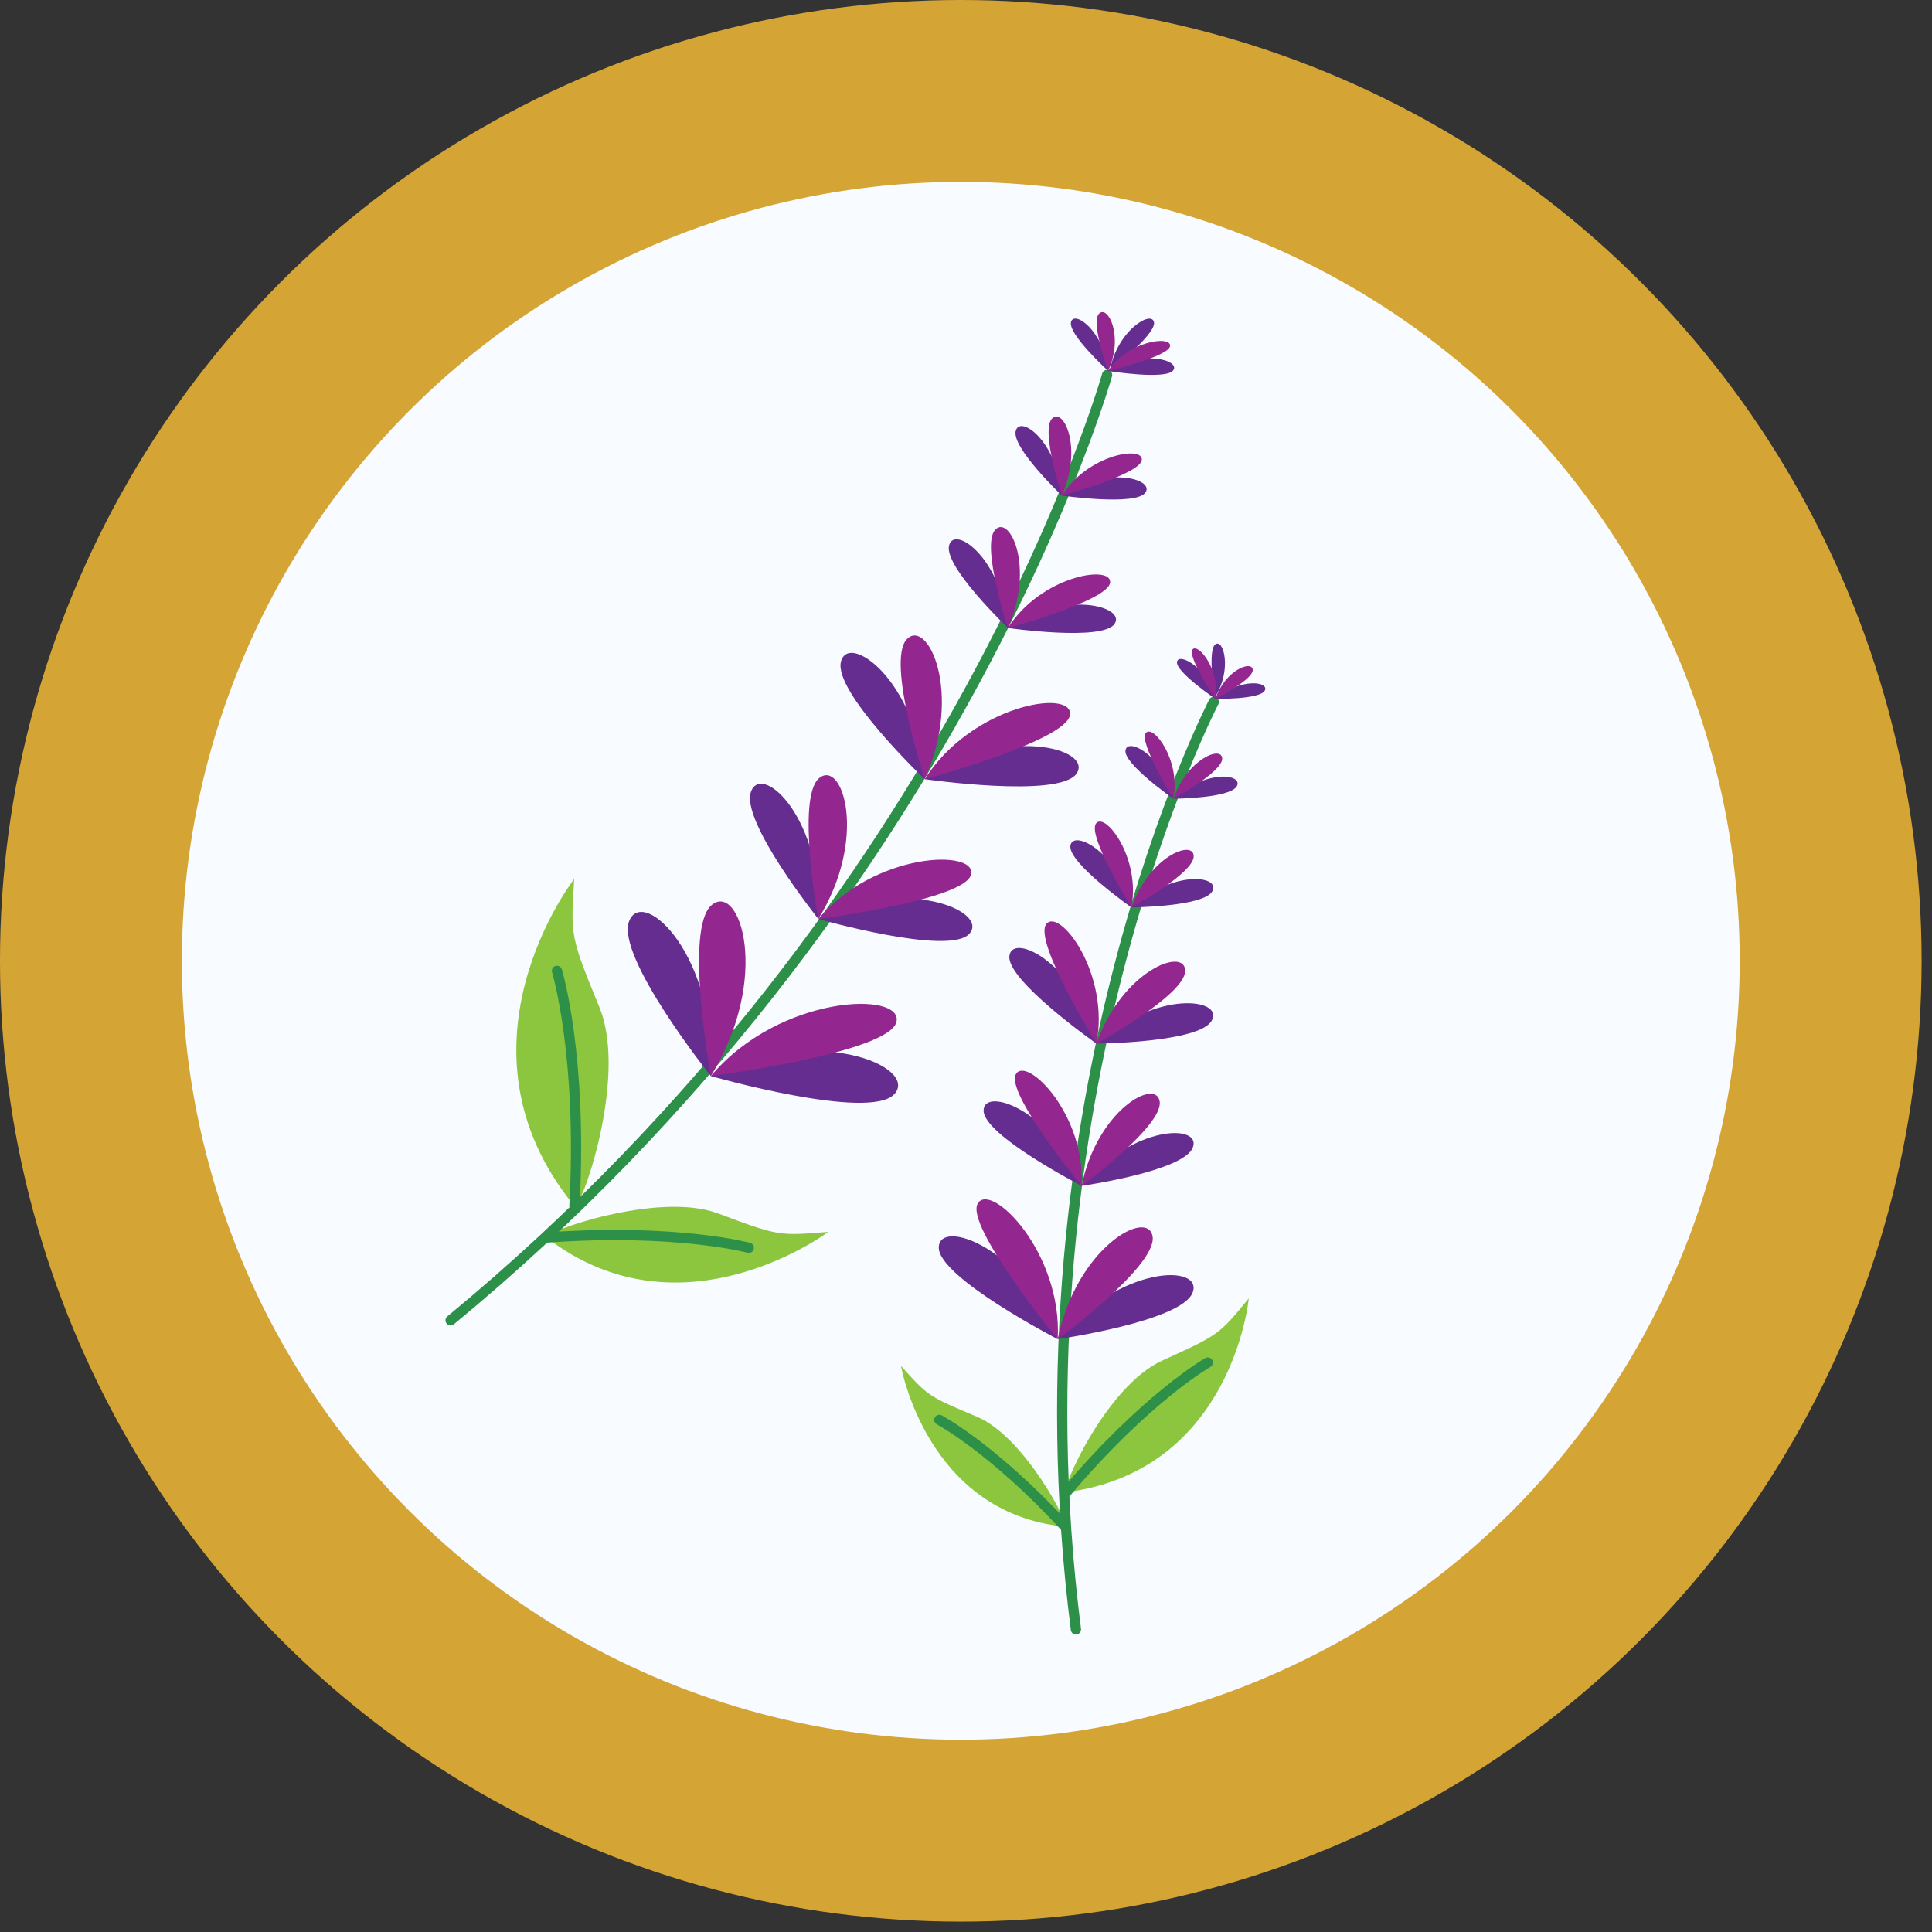 <svg width="130" height="130" viewBox="0 0 130 130" fill="none" xmlns="http://www.w3.org/2000/svg">
<rect x="0" y="0" width="130" height="130" fill="#333333" stroke="none"/>
<circle cx="64.65" cy="64.65" r="58.531" fill="#F8FBFF" stroke="#D4A434" stroke-width="12.239" stroke-linecap="round" stroke-linejoin="round"/>
<g clip-path="url(#clip0_2808_16843)">
<path d="M38.652 81.137C39.023 81.597 42.282 72.548 40.339 67.793C38.396 63.038 38.383 63.026 38.639 59.14C38.639 59.14 29.871 70.4 38.639 81.137H38.652Z" fill="#8CC63F"/>
<path d="M37.477 65.326C37.477 65.326 39.202 71.001 38.652 81.137" stroke="#2D9049" stroke-width="0.689" stroke-linecap="round" stroke-linejoin="round"/>
<path d="M36.772 83.271C36.376 82.965 44.249 80.127 48.314 81.648C52.378 83.169 52.378 83.169 55.74 82.888C55.74 82.888 45.86 90.301 36.772 83.271Z" fill="#8CC63F"/>
<path d="M50.386 83.961C50.386 83.961 45.529 82.645 36.773 83.271" stroke="#2D9049" stroke-width="0.689" stroke-linecap="round" stroke-linejoin="round"/>
<path d="M74.493 25.23C74.493 25.23 64.562 60.609 30.32 88.843" stroke="#2D9049" stroke-width="0.689" stroke-linecap="round" stroke-linejoin="round"/>
<path d="M47.831 72.407C47.831 72.407 41.402 64.355 42.335 61.977C43.268 59.6 48.278 64.329 47.831 72.407Z" fill="#662D91"/>
<path d="M47.833 72.407C47.833 72.407 46.005 62.437 47.897 60.891C49.788 59.344 51.91 65.786 47.833 72.407Z" fill="#93278F"/>
<path d="M47.832 72.407C47.832 72.407 58.505 75.449 60.179 73.621C61.853 71.793 54.938 68.828 47.832 72.407Z" fill="#662D91"/>
<path d="M47.832 72.406C47.832 72.406 59.821 70.847 60.319 68.764C60.818 66.68 52.472 66.898 47.832 72.406Z" fill="#93278F"/>
<path d="M55.065 61.836C55.065 61.836 49.774 55.216 50.541 53.247C51.308 51.279 55.436 55.19 55.065 61.836Z" fill="#662D91"/>
<path d="M55.062 61.837C55.062 61.837 53.554 53.631 55.126 52.353C56.698 51.075 58.423 56.392 55.062 61.837Z" fill="#93278F"/>
<path d="M55.062 61.837C55.062 61.837 63.856 64.342 65.224 62.834C66.591 61.325 60.916 58.897 55.062 61.837Z" fill="#662D91"/>
<path d="M55.062 61.837C55.062 61.837 64.93 60.558 65.339 58.846C65.748 57.133 58.871 57.312 55.062 61.837Z" fill="#93278F"/>
<path d="M62.22 52.43C62.22 52.43 56.085 46.576 56.584 44.531C57.082 42.486 61.696 45.796 62.22 52.43Z" fill="#662D91"/>
<path d="M62.224 52.429C62.224 52.429 59.63 44.505 61.01 43.022C62.39 41.54 64.832 46.575 62.224 52.429Z" fill="#93278F"/>
<path d="M62.223 52.429C62.223 52.429 71.272 53.733 72.435 52.059C73.598 50.385 67.629 48.736 62.223 52.429Z" fill="#662D91"/>
<path d="M62.223 52.43C62.223 52.43 71.834 49.835 72 48.084C72.167 46.333 65.392 47.432 62.223 52.43Z" fill="#93278F"/>
<path d="M67.822 42.256C67.822 42.256 63.514 38.14 63.859 36.709C64.205 35.277 67.451 37.591 67.822 42.256Z" fill="#662D91"/>
<path d="M67.82 42.256C67.82 42.256 65.993 36.683 66.964 35.648C67.936 34.612 69.648 38.14 67.82 42.256Z" fill="#93278F"/>
<path d="M67.82 42.256C67.82 42.256 74.173 43.163 74.991 41.987C75.809 40.811 71.616 39.648 67.82 42.256Z" fill="#662D91"/>
<path d="M67.82 42.255C67.82 42.255 74.569 40.427 74.697 39.2C74.825 37.973 70.044 38.74 67.82 42.255Z" fill="#93278F"/>
<path d="M71.451 33.347C71.451 33.347 68.064 30.126 68.345 29.001C68.626 27.877 71.157 29.692 71.451 33.347Z" fill="#662D91"/>
<path d="M71.449 33.346C71.449 33.346 70.018 28.975 70.784 28.17C71.551 27.365 72.881 30.126 71.449 33.346Z" fill="#93278F"/>
<path d="M71.449 33.347C71.449 33.347 76.434 34.063 77.073 33.143C77.712 32.222 74.427 31.315 71.449 33.347Z" fill="#662D91"/>
<path d="M71.449 33.347C71.449 33.347 76.741 31.916 76.83 30.944C76.92 29.973 73.188 30.586 71.449 33.347Z" fill="#93278F"/>
<path d="M74.57 24.962C74.57 24.962 71.873 22.508 72.064 21.677C72.256 20.847 74.276 22.24 74.57 24.962Z" fill="#662D91"/>
<path d="M74.569 24.962C74.569 24.962 73.367 21.69 73.955 21.102C74.543 20.515 75.629 22.598 74.569 24.962Z" fill="#93278F"/>
<path d="M74.566 24.962C74.566 24.962 78.478 25.589 78.95 24.911C79.423 24.234 76.854 23.505 74.566 24.962Z" fill="#662D91"/>
<path d="M74.684 24.911C74.684 24.911 77.815 22.495 77.649 21.677C77.483 20.859 75.182 22.24 74.684 24.911Z" fill="#662D91"/>
<path d="M74.566 24.962C74.566 24.962 78.669 23.991 78.733 23.275C78.797 22.56 75.883 22.943 74.566 24.962Z" fill="#93278F"/>
<path d="M71.745 100.411C71.26 100.475 74.378 93.291 78.2 91.553C82.022 89.815 82.022 89.815 84.028 87.361C84.028 87.361 82.955 98.941 71.745 100.411Z" fill="#8CC63F"/>
<path d="M81.268 91.681C81.268 91.681 77.076 94.084 71.746 100.411" stroke="#2D9049" stroke-width="0.689" stroke-linecap="round" stroke-linejoin="round"/>
<path d="M71.668 102.724C72.064 102.763 68.984 96.691 65.725 95.324C62.465 93.956 62.465 93.956 60.625 91.911C60.625 91.911 62.35 101.829 71.668 102.724Z" fill="#8CC63F"/>
<path d="M63.207 95.541C63.207 95.541 66.824 97.471 71.668 102.724" stroke="#2D9049" stroke-width="0.689" stroke-linecap="round" stroke-linejoin="round"/>
<path d="M81.675 47.227C81.675 47.227 67.832 73.774 72.395 109.639" stroke="#2D9049" stroke-width="0.689" stroke-linecap="round" stroke-linejoin="round"/>
<path d="M71.168 90.109C71.168 90.109 79.476 88.92 80.243 86.99C81.01 85.06 75.399 85.073 71.168 90.109Z" fill="#662D91"/>
<path d="M71.168 90.109C71.168 90.109 77.814 85.214 77.559 83.233C77.303 81.252 72.446 83.898 71.168 90.109Z" fill="#93278F"/>
<path d="M71.169 90.109C71.169 90.109 63.13 85.955 63.168 83.936C63.206 81.916 68.945 84.013 71.169 90.109Z" fill="#662D91"/>
<path d="M71.171 90.109C71.171 90.109 64.921 82.491 65.79 80.983C66.659 79.475 71.49 84.255 71.171 90.109Z" fill="#93278F"/>
<path d="M72.781 79.794C72.781 79.794 79.619 78.823 80.258 77.225C80.897 75.627 76.271 75.64 72.781 79.794Z" fill="#662D91"/>
<path d="M72.781 79.795C72.781 79.795 78.252 75.769 78.034 74.132C77.817 72.496 73.817 74.682 72.781 79.795Z" fill="#93278F"/>
<path d="M72.779 79.794C72.779 79.794 66.158 76.382 66.184 74.72C66.209 73.059 70.938 74.784 72.779 79.794Z" fill="#662D91"/>
<path d="M72.78 79.795C72.78 79.795 67.642 73.532 68.358 72.279C69.073 71.027 73.048 74.976 72.78 79.795Z" fill="#93278F"/>
<path d="M73.777 70.221C73.777 70.221 80.692 70.17 81.536 68.675C82.379 67.179 77.803 66.578 73.777 70.221Z" fill="#662D91"/>
<path d="M73.777 70.222C73.777 70.222 79.746 66.962 79.746 65.326C79.746 63.69 75.503 65.301 73.777 70.222Z" fill="#93278F"/>
<path d="M73.775 70.221C73.775 70.221 67.678 65.939 67.921 64.303C68.164 62.667 72.625 65.006 73.775 70.221Z" fill="#662D91"/>
<path d="M73.776 70.222C73.776 70.222 69.52 63.32 70.402 62.182C71.284 61.045 74.696 65.48 73.776 70.222Z" fill="#93278F"/>
<path d="M76.129 61.057C76.129 61.057 80.986 61.019 81.574 59.971C82.162 58.922 78.954 58.501 76.129 61.057Z" fill="#662D91"/>
<path d="M76.129 61.057C76.129 61.057 80.321 58.769 80.321 57.619C80.321 56.469 77.343 57.606 76.129 61.057Z" fill="#93278F"/>
<path d="M76.128 61.057C76.128 61.057 71.846 58.054 72.025 56.903C72.204 55.753 75.335 57.402 76.128 61.057Z" fill="#662D91"/>
<path d="M76.128 61.057C76.128 61.057 73.137 56.213 73.751 55.408C74.364 54.602 76.767 57.734 76.128 61.057Z" fill="#93278F"/>
<path d="M78.953 53.746C78.953 53.746 82.762 53.721 83.222 52.903C83.682 52.085 81.164 51.74 78.953 53.746Z" fill="#662D91"/>
<path d="M78.953 53.746C78.953 53.746 82.238 51.956 82.238 51.049C82.238 50.141 79.899 51.049 78.953 53.746Z" fill="#93278F"/>
<path d="M78.952 53.746C78.952 53.746 75.59 51.394 75.731 50.487C75.871 49.579 78.326 50.87 78.952 53.746Z" fill="#662D91"/>
<path d="M78.951 53.746C78.951 53.746 76.612 49.95 77.098 49.324C77.583 48.698 79.462 51.139 78.951 53.746Z" fill="#93278F"/>
<path d="M81.777 47.023C81.777 47.023 84.755 47.074 85.1 46.473C85.446 45.872 83.477 45.578 81.777 47.023Z" fill="#662D91"/>
<path d="M81.777 47.023C81.777 47.023 84.308 45.745 84.295 45.08C84.282 44.416 82.468 45.029 81.777 47.023Z" fill="#93278F"/>
<path d="M81.779 47.023C81.779 47.023 79.108 45.208 79.198 44.544C79.287 43.879 81.23 44.876 81.779 47.023Z" fill="#662D91"/>
<path d="M81.74 46.933C81.74 46.933 81.228 43.751 81.778 43.355C82.328 42.958 82.928 45.067 81.74 46.933Z" fill="#662D91"/>
<path d="M81.777 47.023C81.777 47.023 79.873 44.16 80.243 43.7C80.614 43.24 82.122 45.093 81.777 47.023Z" fill="#93278F"/>
</g>
<defs>
<clipPath id="clip0_2808_16843">
<rect width="55.139" height="88.958" fill="white" transform="translate(30 21)"/>
</clipPath>
</defs>
</svg>
